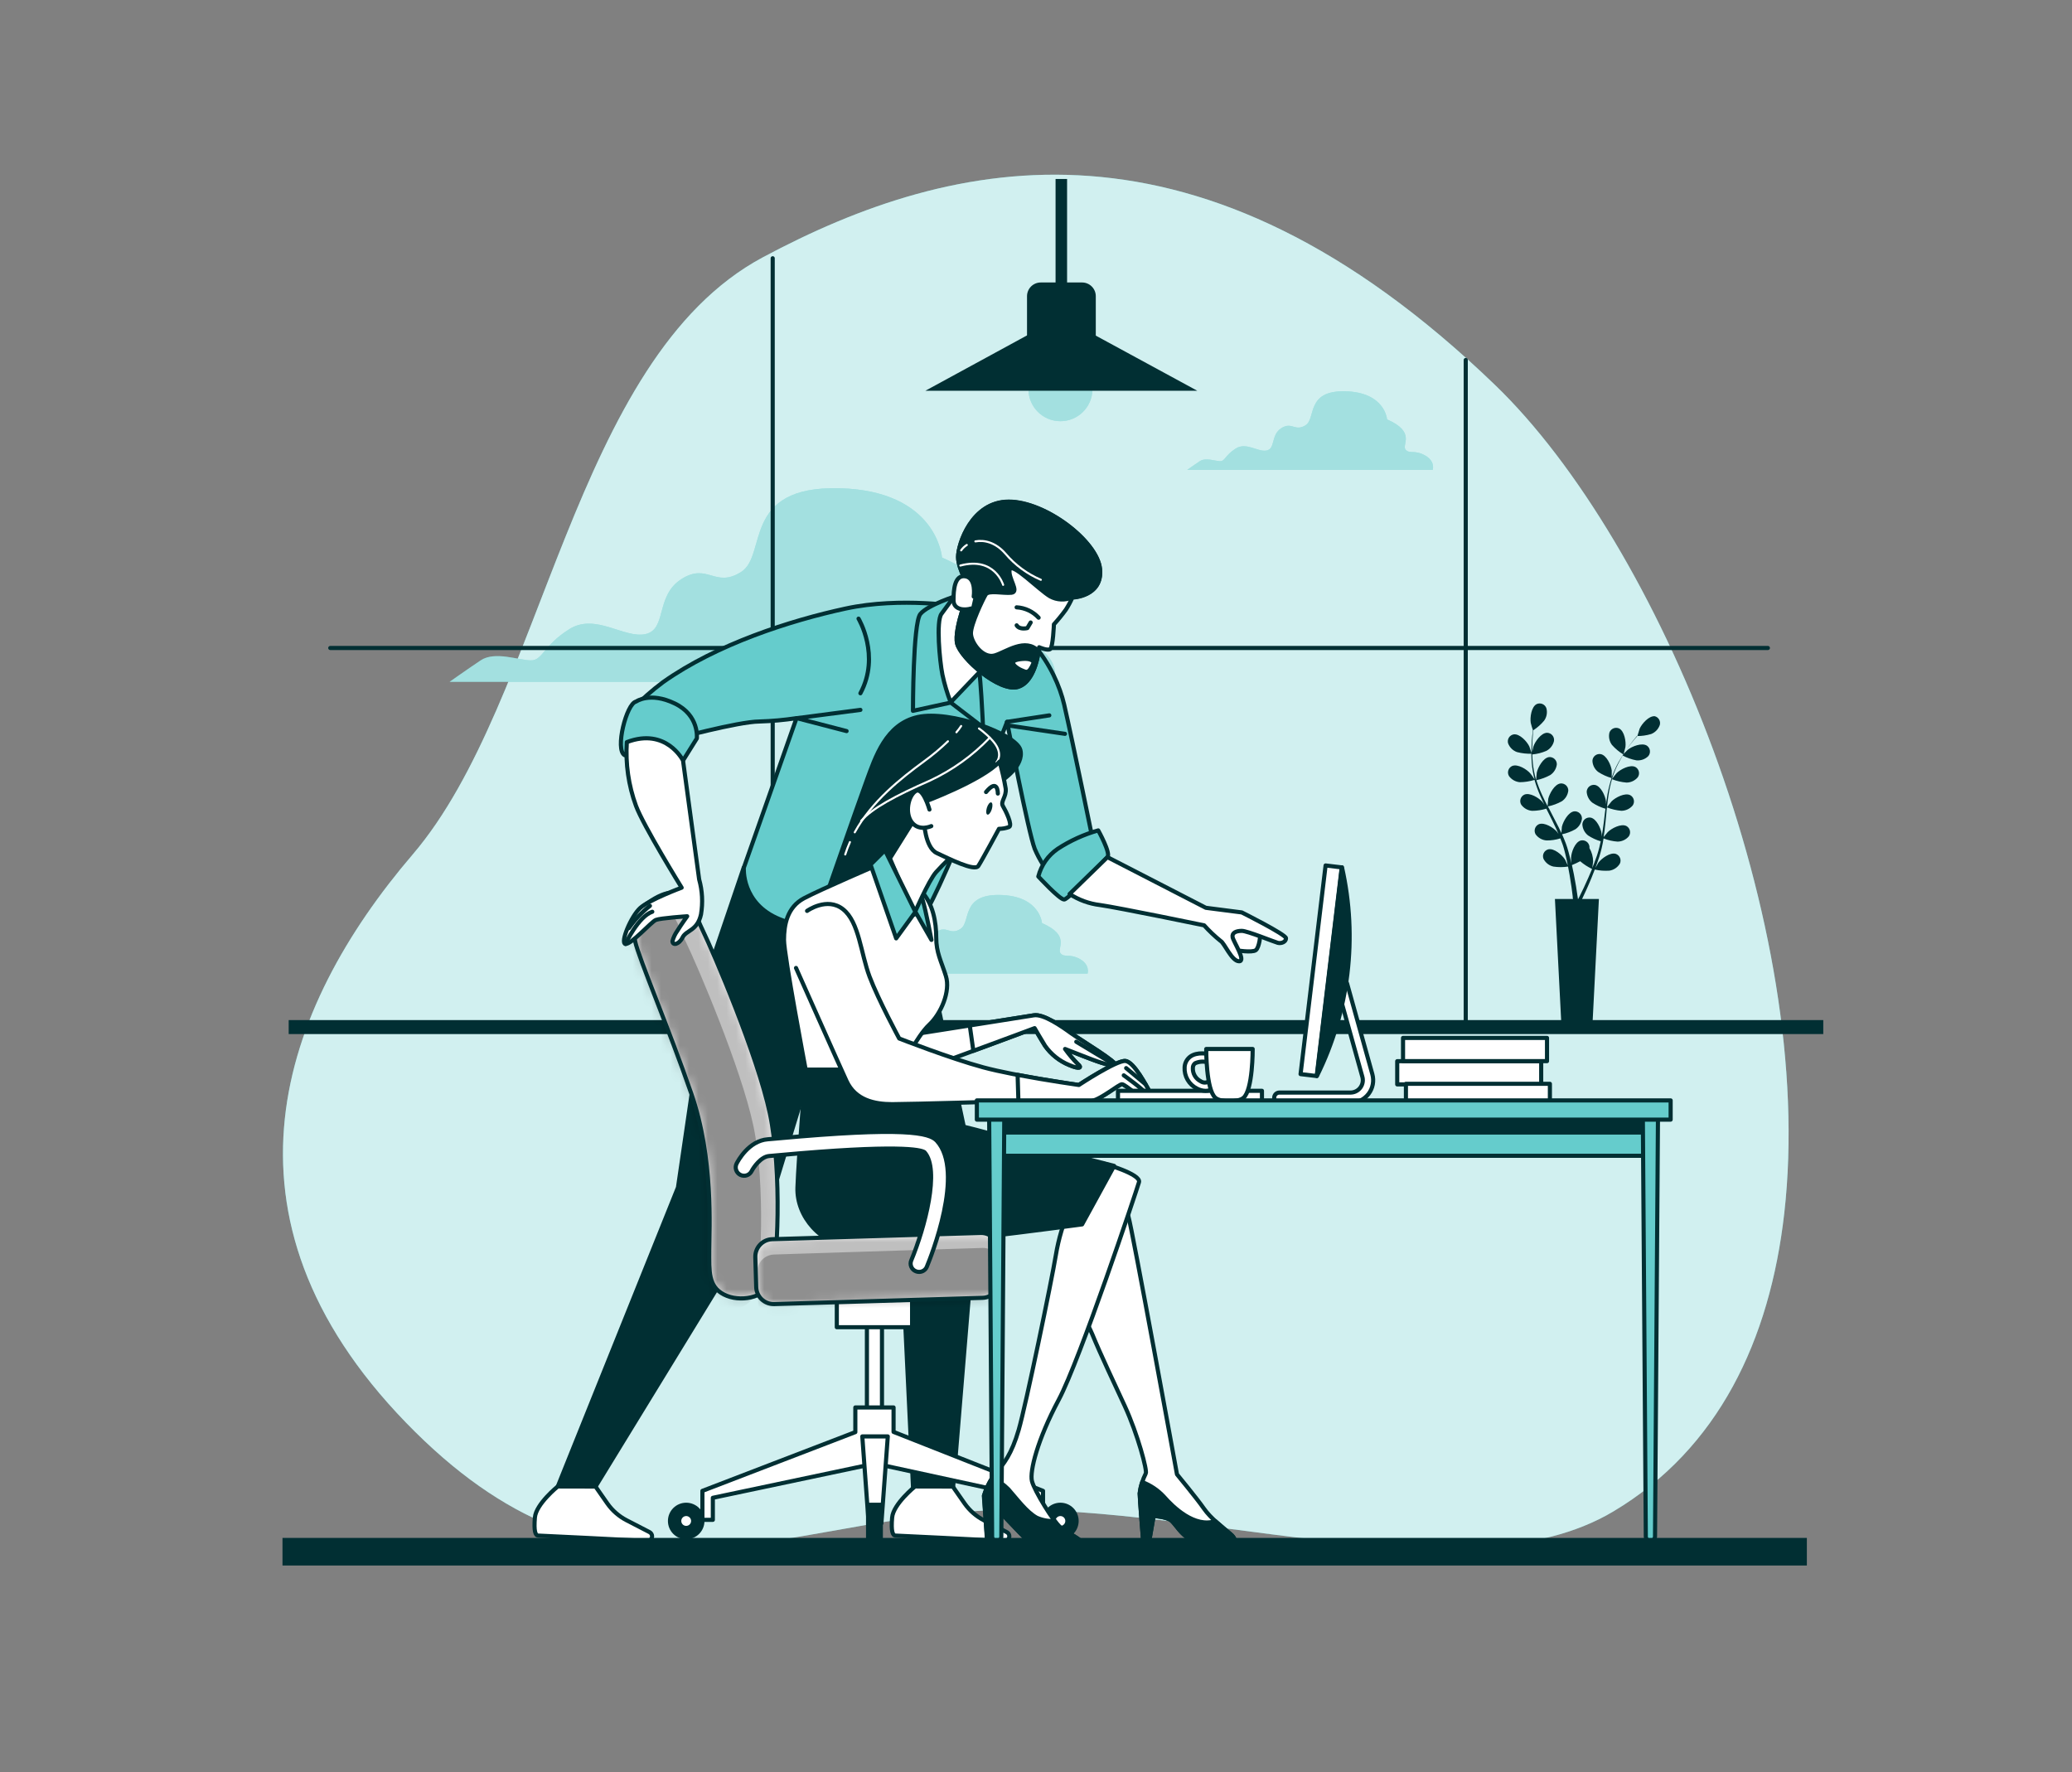 <svg width="221" height="189" viewBox="0 0 221 189" fill="none" xmlns="http://www.w3.org/2000/svg">
<rect x="0" y="0" width="221" height="189" fill="#808080" stroke="none"/>
<g id="Co-workers-bro 1">
<g id="freepik--background-simple--inject-198">
<path id="Vector" d="M190.313 129.38C193.794 98.695 176.946 57.915 159.478 41.077C127.948 10.673 101.75 16.551 81.378 27.437C61.006 38.322 58.093 74.684 44.022 91.131C29.951 107.578 21.952 129.701 43.296 151.728C64.641 173.754 81.862 162.561 104.179 161.161C126.496 159.762 156.099 170.762 172.093 161.201C183.273 154.531 188.778 142.959 190.313 129.38Z" fill="#65CCCC"/>
<path id="Vector_2" opacity="0.7" d="M190.313 129.38C193.794 98.695 176.946 57.915 159.478 41.077C127.948 10.673 101.75 16.551 81.378 27.437C61.006 38.322 58.093 74.684 44.022 91.131C29.951 107.578 21.952 129.701 43.296 151.728C64.641 173.754 81.862 162.561 104.179 161.161C126.496 159.762 156.099 170.762 172.093 161.201C183.273 154.531 188.778 142.959 190.313 129.38Z" fill="white"/>
</g>
<g id="freepik--Clouds--inject-198">
<path id="Vector_3" d="M110.418 68.921C107.615 67.389 106.339 68.665 105.318 67.389C104.298 66.113 108.126 62.8 100.478 59.469C100.478 59.469 99.968 52.328 89.514 52.073C79.059 51.818 81.867 59.214 79.059 60.996C76.252 62.778 75.491 59.98 72.684 61.762C69.876 63.544 71.157 67.116 68.86 67.627C66.563 68.137 63.505 65.334 60.703 67.116C57.9 68.898 57.895 70.434 56.624 70.434C55.352 70.434 52.796 69.413 51.269 70.434C49.742 71.455 47.951 72.726 47.951 72.726H112.46C112.46 72.726 113.216 70.452 110.418 68.921Z" fill="#65CCCC"/>
<path id="Vector_4" d="M151.98 48.566C150.845 47.942 150.326 48.461 149.912 47.942C149.499 47.422 151.052 46.08 147.946 44.734C147.946 44.734 147.739 41.839 143.497 41.733C139.256 41.628 140.391 44.633 139.256 45.354C138.12 46.076 137.804 44.941 136.668 45.667C135.533 46.393 136.048 47.84 135.115 48.047C134.182 48.254 132.942 47.114 131.802 47.84C130.662 48.566 130.667 49.187 130.148 49.187C129.628 49.187 128.594 48.773 127.974 49.187C127.354 49.6 126.632 50.115 126.632 50.115H152.816C152.816 50.115 153.12 49.187 151.98 48.566Z" fill="#65CCCC"/>
<path id="Vector_5" d="M115.175 102.284C114.035 101.664 113.52 102.183 113.107 101.664C112.693 101.145 114.242 99.803 111.14 98.456C111.14 98.456 110.933 95.557 106.691 95.456C102.45 95.354 103.585 98.355 102.445 99.077C101.306 99.798 100.998 98.663 99.858 99.389C98.719 100.115 99.238 101.563 98.309 101.77C97.381 101.976 96.136 100.837 94.996 101.563C93.856 102.289 93.856 102.914 93.342 102.914C92.827 102.914 91.788 102.5 91.168 102.914C90.548 103.327 89.822 103.846 89.822 103.846H116.002C116.002 103.846 116.297 102.914 115.175 102.284Z" fill="#65CCCC"/>
<g id="Group" opacity="0.4">
<path id="Vector_6" d="M110.418 68.921C107.615 67.389 106.339 68.665 105.318 67.389C104.298 66.113 108.126 62.8 100.478 59.469C100.478 59.469 99.968 52.328 89.514 52.073C79.059 51.818 81.867 59.214 79.059 60.996C76.252 62.778 75.491 59.98 72.684 61.762C69.876 63.544 71.157 67.116 68.86 67.627C66.563 68.137 63.505 65.334 60.703 67.116C57.9 68.898 57.895 70.434 56.624 70.434C55.352 70.434 52.796 69.413 51.269 70.434C49.742 71.455 47.951 72.726 47.951 72.726H112.46C112.46 72.726 113.216 70.452 110.418 68.921Z" fill="white"/>
</g>
<g id="Group_2" opacity="0.4">
<path id="Vector_7" d="M151.981 48.566C150.845 47.942 150.326 48.461 149.913 47.942C149.499 47.422 151.052 46.08 147.946 44.734C147.946 44.734 147.739 41.839 143.497 41.733C139.256 41.628 140.391 44.633 139.256 45.354C138.121 46.076 137.804 44.941 136.669 45.667C135.533 46.393 136.048 47.84 135.115 48.047C134.183 48.254 132.942 47.114 131.802 47.84C130.663 48.566 130.667 49.187 130.148 49.187C129.629 49.187 128.595 48.773 127.974 49.187C127.354 49.6 126.632 50.115 126.632 50.115H152.817C152.817 50.115 153.12 49.187 151.981 48.566Z" fill="white"/>
</g>
<g id="Group_3" opacity="0.4">
<path id="Vector_8" d="M115.174 102.284C114.035 101.664 113.52 102.183 113.106 101.664C112.693 101.145 114.242 99.803 111.14 98.456C111.14 98.456 110.933 95.557 106.691 95.456C102.45 95.354 103.585 98.355 102.445 99.077C101.306 99.798 100.998 98.663 99.858 99.389C98.718 100.115 99.238 101.563 98.309 101.77C97.381 101.976 96.136 100.837 94.996 101.563C93.856 102.289 93.856 102.914 93.342 102.914C92.827 102.914 91.788 102.5 91.168 102.914C90.548 103.327 89.822 103.846 89.822 103.846H116.002C116.002 103.846 116.296 102.914 115.174 102.284Z" fill="white"/>
</g>
</g>
<g id="freepik--Window--inject-198">
<path id="Vector_9" d="M194.471 108.801H30.791V110.292H194.471V108.801Z" fill="#012F33"/>
<path id="Vector_10" d="M156.336 109.678V38.398" stroke="#012F33" stroke-width="0.44" stroke-linecap="round" stroke-linejoin="round"/>
<path id="Vector_11" d="M82.416 109.682V27.547" stroke="#012F33" stroke-width="0.44" stroke-linecap="round" stroke-linejoin="round"/>
<path id="Vector_12" d="M35.226 69.113H188.562" stroke="#012F33" stroke-width="0.44" stroke-linecap="round" stroke-linejoin="round"/>
</g>
<g id="freepik--Lamp--inject-198">
<path id="Vector_13" d="M111.016 30.129H115.416C115.804 30.129 116.175 30.283 116.449 30.557C116.723 30.831 116.877 31.202 116.877 31.59V36.034H109.542V31.59C109.542 31.397 109.581 31.206 109.655 31.028C109.729 30.85 109.838 30.688 109.975 30.552C110.112 30.416 110.275 30.309 110.453 30.236C110.632 30.164 110.824 30.127 111.016 30.129Z" fill="#012F33"/>
<path id="Vector_14" d="M113.106 44.925C114.99 44.925 116.516 43.399 116.516 41.516C116.516 39.632 114.99 38.105 113.106 38.105C111.223 38.105 109.696 39.632 109.696 41.516C109.696 43.399 111.223 44.925 113.106 44.925Z" fill="#65CCCC"/>
<path id="Vector_15" opacity="0.4" d="M113.106 44.925C114.99 44.925 116.516 43.399 116.516 41.516C116.516 39.632 114.99 38.105 113.106 38.105C111.223 38.105 109.696 39.632 109.696 41.516C109.696 43.399 111.223 44.925 113.106 44.925Z" fill="white"/>
<path id="Vector_16" d="M127.701 41.676H98.701L109.578 35.754H116.798L127.701 41.676Z" fill="#012F33"/>
<path id="Vector_17" d="M113.815 19.09H112.587V30.943H113.815V19.09Z" fill="#012F33"/>
</g>
<g id="freepik--Plant--inject-198">
<path id="Vector_18" d="M161.797 80.214C162.313 80.351 162.847 80.41 163.381 80.39C163.381 80.39 163.139 79.655 163.117 79.611C162.87 79.092 162.092 78.243 161.458 78.326C161.353 78.343 161.253 78.382 161.164 78.441C161.075 78.499 160.999 78.576 160.942 78.665C160.885 78.755 160.847 78.856 160.831 78.961C160.816 79.067 160.822 79.174 160.851 79.276C160.931 79.492 161.057 79.688 161.22 79.85C161.384 80.011 161.58 80.136 161.797 80.214Z" fill="#012F33"/>
<path id="Vector_19" d="M176.51 76.393C175.877 76.323 175.12 77.198 174.887 77.713C174.887 77.761 174.636 78.501 174.645 78.501L174.262 78.941C174.011 79.249 173.734 79.596 173.457 79.992C173.156 80.418 172.877 80.858 172.621 81.312C172.338 81.826 172.099 82.364 171.908 82.918C171.908 82.729 171.908 82.206 171.908 82.166C171.833 81.598 171.358 80.547 170.729 80.432C170.624 80.414 170.516 80.418 170.412 80.445C170.309 80.472 170.212 80.521 170.129 80.588C170.045 80.655 169.977 80.739 169.929 80.834C169.881 80.929 169.854 81.034 169.849 81.141C169.856 81.371 169.915 81.597 170.02 81.803C170.125 82.008 170.274 82.188 170.456 82.329C170.899 82.618 171.382 82.839 171.89 82.984C171.705 83.561 171.558 84.148 171.45 84.744C171.389 85.088 171.34 85.435 171.292 85.783C171.292 85.62 171.292 85.475 171.292 85.453C171.222 84.889 170.746 83.834 170.117 83.719C170.012 83.702 169.904 83.708 169.801 83.736C169.698 83.763 169.601 83.812 169.518 83.879C169.435 83.947 169.367 84.031 169.319 84.126C169.271 84.221 169.243 84.325 169.237 84.432C169.247 84.661 169.306 84.886 169.411 85.09C169.516 85.295 169.664 85.474 169.844 85.615C170.273 85.9 170.744 86.117 171.239 86.258L171.186 86.658C171.112 87.301 171.037 87.943 170.944 88.568C170.914 88.792 170.874 89.008 170.834 89.224C170.834 89.078 170.834 88.96 170.834 88.942C170.76 88.374 170.284 87.323 169.655 87.204C169.55 87.186 169.442 87.191 169.338 87.219C169.235 87.246 169.138 87.295 169.055 87.362C168.972 87.43 168.904 87.514 168.856 87.609C168.807 87.705 168.78 87.81 168.775 87.917C168.784 88.147 168.843 88.372 168.948 88.578C169.053 88.783 169.201 88.963 169.382 89.105C169.798 89.381 170.253 89.592 170.733 89.73C170.689 89.954 170.641 90.169 170.584 90.385C170.544 90.53 170.513 90.671 170.465 90.825C170.416 90.979 170.377 91.107 170.328 91.265C170.236 91.529 170.135 91.802 170.038 92.057C169.968 92.233 169.902 92.405 169.831 92.572C169.866 92.352 169.924 91.921 169.924 91.885C169.918 91.383 169.783 90.891 169.532 90.456C169.537 90.4 169.537 90.344 169.532 90.288C169.519 90.183 169.484 90.082 169.429 89.991C169.374 89.9 169.3 89.822 169.213 89.761C169.126 89.701 169.027 89.659 168.923 89.639C168.819 89.619 168.711 89.622 168.608 89.646C167.988 89.809 167.596 90.895 167.57 91.468C167.57 91.498 167.57 91.868 167.605 92.097C167.574 91.965 167.548 91.833 167.512 91.696C167.446 91.424 167.376 91.151 167.297 90.86C167.257 90.719 167.213 90.579 167.169 90.42C167.125 90.262 167.068 90.134 167.02 89.98C166.896 89.646 166.756 89.311 166.61 88.981C167.111 88.878 167.592 88.697 168.036 88.445C168.227 88.317 168.388 88.149 168.508 87.953C168.628 87.757 168.704 87.538 168.731 87.309C168.733 87.203 168.713 87.098 168.672 87C168.631 86.902 168.57 86.814 168.493 86.741C168.416 86.668 168.325 86.612 168.225 86.577C168.125 86.541 168.019 86.527 167.913 86.535C167.275 86.606 166.725 87.618 166.593 88.176C166.593 88.212 166.549 88.616 166.536 88.85C166.443 88.651 166.351 88.449 166.254 88.251C165.968 87.679 165.664 87.107 165.374 86.54L165.101 86.011C165.619 85.905 166.117 85.721 166.58 85.466C166.771 85.338 166.932 85.171 167.052 84.975C167.172 84.779 167.248 84.559 167.275 84.331C167.277 84.225 167.257 84.12 167.216 84.022C167.175 83.924 167.114 83.836 167.037 83.764C166.96 83.691 166.868 83.636 166.768 83.601C166.668 83.566 166.562 83.552 166.456 83.561C165.818 83.627 165.268 84.643 165.136 85.202C165.136 85.242 165.075 85.835 165.066 85.985C164.868 85.598 164.67 85.215 164.494 84.823C164.252 84.301 164.043 83.763 163.869 83.213C164.389 83.104 164.891 82.919 165.356 82.663C165.547 82.535 165.708 82.367 165.828 82.171C165.948 81.975 166.024 81.756 166.052 81.528C166.054 81.421 166.035 81.316 165.994 81.217C165.953 81.119 165.893 81.03 165.815 80.957C165.738 80.883 165.647 80.827 165.546 80.791C165.446 80.755 165.339 80.741 165.233 80.749C164.595 80.82 164.045 81.832 163.913 82.395C163.913 82.439 163.847 83.072 163.847 83.191C163.838 83.158 163.826 83.126 163.812 83.094C163.657 82.537 163.55 81.967 163.491 81.391C163.456 81.07 163.438 80.767 163.429 80.468C163.946 80.421 164.453 80.294 164.93 80.089C165.134 79.984 165.313 79.835 165.454 79.653C165.596 79.472 165.696 79.262 165.748 79.037C165.765 78.931 165.759 78.821 165.73 78.717C165.702 78.613 165.651 78.516 165.582 78.432C165.513 78.349 165.427 78.281 165.329 78.234C165.232 78.187 165.126 78.161 165.018 78.157C164.38 78.157 163.72 79.103 163.544 79.649C163.544 79.68 163.469 79.988 163.425 80.217C163.425 80.08 163.425 79.944 163.425 79.816C163.425 79.332 163.456 78.888 163.486 78.496C163.486 78.272 163.526 78.056 163.548 77.885C163.982 77.603 164.371 77.258 164.701 76.859C164.835 76.671 164.927 76.454 164.968 76.226C165.009 75.998 164.999 75.763 164.938 75.54C164.904 75.439 164.848 75.346 164.775 75.268C164.702 75.19 164.613 75.129 164.515 75.087C164.417 75.046 164.311 75.025 164.204 75.028C164.097 75.03 163.992 75.054 163.896 75.1C163.328 75.394 163.178 76.538 163.271 77.102C163.271 77.15 163.495 77.898 163.504 77.889C163.478 78.07 163.456 78.263 163.429 78.474C163.394 78.866 163.35 79.31 163.341 79.794C163.323 80.318 163.335 80.843 163.376 81.365C163.424 81.949 163.521 82.527 163.667 83.094V83.116C163.566 82.958 163.271 82.527 163.227 82.496C162.853 82.056 161.876 81.449 161.286 81.7C161.19 81.743 161.103 81.807 161.033 81.887C160.963 81.966 160.91 82.059 160.878 82.161C160.846 82.262 160.835 82.369 160.848 82.474C160.86 82.58 160.894 82.682 160.948 82.773C161.082 82.96 161.256 83.115 161.457 83.228C161.657 83.341 161.88 83.41 162.109 83.429C162.639 83.423 163.165 83.34 163.671 83.182C163.834 83.756 164.037 84.318 164.278 84.863C164.415 85.184 164.564 85.501 164.718 85.818C164.626 85.681 164.542 85.563 164.529 85.549C164.155 85.109 163.178 84.502 162.589 84.753C162.493 84.797 162.407 84.862 162.337 84.941C162.267 85.021 162.214 85.114 162.183 85.216C162.151 85.317 162.141 85.423 162.154 85.529C162.166 85.634 162.2 85.736 162.254 85.827C162.389 86.014 162.562 86.169 162.763 86.283C162.963 86.396 163.186 86.464 163.416 86.482C163.929 86.481 164.44 86.402 164.93 86.249L165.11 86.61C165.4 87.186 165.691 87.763 165.959 88.339C166.056 88.537 166.144 88.74 166.228 88.942C166.148 88.823 166.078 88.726 166.065 88.713C165.691 88.273 164.714 87.666 164.129 87.912C164.032 87.957 163.946 88.021 163.875 88.101C163.805 88.181 163.752 88.274 163.72 88.376C163.688 88.478 163.678 88.585 163.69 88.691C163.702 88.796 163.736 88.898 163.79 88.99C163.925 89.176 164.099 89.331 164.299 89.444C164.5 89.556 164.722 89.624 164.952 89.641C165.451 89.646 165.949 89.572 166.426 89.421C166.509 89.633 166.593 89.862 166.663 90.051C166.707 90.192 166.76 90.323 166.8 90.491L166.918 90.931C166.984 91.204 167.05 91.485 167.112 91.754C167.152 91.943 167.187 92.119 167.222 92.299C167.13 92.097 166.94 91.705 166.923 91.674C166.619 91.19 165.748 90.433 165.128 90.592C165.025 90.621 164.93 90.671 164.848 90.739C164.766 90.807 164.7 90.891 164.653 90.987C164.606 91.082 164.58 91.187 164.576 91.293C164.572 91.399 164.591 91.505 164.63 91.604C164.735 91.809 164.884 91.989 165.065 92.132C165.247 92.274 165.457 92.374 165.682 92.427C166.201 92.506 166.729 92.506 167.248 92.427C167.31 92.726 167.363 93.012 167.411 93.307C167.578 94.257 167.684 95.067 167.746 95.612C167.746 95.709 167.746 95.802 167.776 95.885H165.849L166.553 109.604H169.836L170.54 95.885H168.744L168.784 95.802C169.03 95.287 169.374 94.552 169.743 93.65C169.858 93.364 169.976 93.056 170.1 92.743C170.611 92.861 171.138 92.901 171.662 92.862C171.889 92.827 172.106 92.742 172.297 92.615C172.489 92.487 172.65 92.319 172.77 92.123C172.817 92.028 172.843 91.924 172.847 91.817C172.851 91.711 172.833 91.606 172.793 91.507C172.754 91.408 172.694 91.319 172.619 91.245C172.543 91.171 172.452 91.113 172.352 91.076C171.745 90.874 170.817 91.56 170.478 92.022C170.478 92.048 170.276 92.365 170.161 92.567C170.21 92.44 170.258 92.317 170.306 92.18C170.403 91.916 170.491 91.652 170.588 91.366C170.632 91.225 170.672 91.085 170.716 90.926C170.76 90.768 170.79 90.632 170.83 90.486C170.914 90.139 170.98 89.782 171.037 89.426C171.512 89.614 172.014 89.728 172.524 89.765C172.754 89.764 172.981 89.713 173.189 89.616C173.397 89.519 173.582 89.377 173.73 89.201C173.79 89.114 173.832 89.015 173.852 88.91C173.872 88.806 173.87 88.698 173.846 88.595C173.822 88.491 173.777 88.394 173.713 88.309C173.649 88.224 173.567 88.153 173.474 88.102C172.907 87.811 171.886 88.348 171.481 88.753C171.455 88.779 171.2 89.1 171.041 89.281C171.076 89.065 171.112 88.841 171.138 88.629C171.217 87.992 171.279 87.349 171.34 86.707C171.34 86.509 171.38 86.315 171.402 86.117C171.893 86.313 172.411 86.434 172.938 86.478C173.168 86.476 173.395 86.424 173.603 86.326C173.811 86.228 173.995 86.086 174.143 85.91C174.204 85.823 174.246 85.725 174.266 85.62C174.286 85.516 174.284 85.409 174.26 85.306C174.235 85.202 174.19 85.105 174.126 85.021C174.062 84.936 173.981 84.866 173.888 84.815C173.32 84.52 172.3 85.061 171.895 85.466C171.864 85.497 171.494 85.959 171.406 86.082C171.45 85.642 171.499 85.202 171.565 84.797C171.651 84.227 171.775 83.662 171.934 83.108C172.429 83.303 172.949 83.425 173.479 83.468C173.709 83.468 173.936 83.417 174.144 83.32C174.352 83.223 174.537 83.081 174.684 82.905C174.745 82.818 174.787 82.719 174.807 82.614C174.827 82.51 174.825 82.402 174.801 82.299C174.777 82.195 174.731 82.097 174.667 82.012C174.603 81.927 174.522 81.857 174.429 81.805C173.862 81.515 172.841 82.052 172.436 82.456C172.405 82.487 171.996 82.989 171.939 83.081C171.95 83.049 171.958 83.017 171.965 82.984C172.14 82.433 172.364 81.898 172.634 81.387C172.779 81.101 172.938 80.837 173.074 80.582C173.532 80.827 174.024 81.001 174.535 81.097C174.765 81.12 174.997 81.092 175.215 81.016C175.433 80.94 175.632 80.817 175.798 80.657C175.868 80.577 175.92 80.483 175.952 80.381C175.983 80.279 175.993 80.172 175.981 80.066C175.968 79.961 175.934 79.859 175.88 79.767C175.825 79.675 175.752 79.596 175.666 79.535C175.133 79.183 174.06 79.605 173.611 79.975L173.202 80.384L173.417 80.045C173.686 79.645 173.954 79.293 174.196 78.98C174.337 78.804 174.464 78.65 174.588 78.505C175.105 78.511 175.619 78.438 176.114 78.29C176.328 78.205 176.521 78.075 176.68 77.908C176.839 77.742 176.959 77.543 177.034 77.326C177.088 77.133 177.063 76.926 176.965 76.751C176.867 76.576 176.704 76.448 176.51 76.393ZM169.47 93.487C169.088 94.367 168.731 95.097 168.48 95.599L168.34 95.872H168.296C168.296 95.771 168.269 95.665 168.252 95.546C168.177 94.983 168.054 94.178 167.864 93.223C167.803 92.919 167.737 92.598 167.662 92.268C167.962 92.147 168.256 92.011 168.542 91.859C168.927 92.189 169.355 92.466 169.814 92.682C169.69 92.959 169.58 93.241 169.466 93.487H169.47Z" fill="#012F33"/>
<path id="Vector_20" d="M173.158 80.477C173.158 80.477 173.364 79.733 173.369 79.68C173.448 79.117 173.268 77.977 172.691 77.696C172.595 77.653 172.491 77.63 172.386 77.629C172.281 77.628 172.177 77.649 172.08 77.69C171.983 77.731 171.896 77.792 171.824 77.869C171.752 77.946 171.697 78.037 171.662 78.136C171.608 78.362 171.604 78.598 171.651 78.826C171.698 79.054 171.795 79.269 171.934 79.456C172.289 79.855 172.702 80.199 173.158 80.477Z" fill="#012F33"/>
</g>
<g id="freepik--Characters--inject-198">
<path id="Vector_21" d="M79.323 92.539L75.773 103.007L72.314 126.652L59.493 158.552H63.523L82.17 128.095L87.917 109.285L95.969 128.945L97.39 158.79H101.645L104.258 127.053L99.044 102.496L97.935 97.282L79.323 92.539Z" fill="#012F33" stroke="#012F33" stroke-width="0.44" stroke-linecap="round" stroke-linejoin="round"/>
<path id="Vector_22" d="M102.582 64.714C102.582 64.714 96.096 63.631 90.2 64.907C84.304 66.183 76.459 68.691 70.708 72.766C69.545 73.63 68.458 74.591 67.457 75.639L71.755 78.864C71.755 78.864 78.712 76.972 80.995 76.954C82.321 76.915 83.644 76.796 84.955 76.598L79.337 92.544C79.337 92.544 79.037 96.376 83.169 98.048C87.3 99.72 94.97 100.644 98.05 98.272C99.673 97.027 107.413 76.998 107.413 76.998C107.413 76.998 109.679 88.773 110.365 90.542C110.871 91.729 111.57 92.825 112.433 93.784L116.754 90.542C116.754 90.542 114.387 78.961 113.503 75.142C112.618 71.322 109.257 65.303 102.582 64.714Z" fill="#65CCCC" stroke="#012F33" stroke-width="0.44" stroke-linecap="round" stroke-linejoin="round"/>
<path id="Vector_23" d="M91.771 75.715L84.99 76.599L90.297 77.977" stroke="#012F33" stroke-width="0.44" stroke-linecap="round" stroke-linejoin="round"/>
<path id="Vector_24" d="M91.573 65.984C91.573 65.984 93.936 69.918 91.771 73.944" stroke="#012F33" stroke-width="0.44" stroke-linecap="round" stroke-linejoin="round"/>
<path id="Vector_25" d="M107.4 76.992L111.919 76.301" stroke="#012F33" stroke-width="0.44" stroke-linecap="round" stroke-linejoin="round"/>
<path id="Vector_26" d="M107.593 77.387L113.591 78.271" stroke="#012F33" stroke-width="0.44" stroke-linecap="round" stroke-linejoin="round"/>
<path id="Vector_27" d="M102.089 63.531C102.089 63.531 98.947 64.512 98.16 65.494C97.372 66.475 97.377 75.816 97.377 75.816L101.407 74.936L104.848 77.576C104.848 77.576 104.65 71.975 104.06 68.138C103.471 64.301 102.089 63.531 102.089 63.531Z" fill="#65CCCC" stroke="#012F33" stroke-width="0.44" stroke-linecap="round" stroke-linejoin="round"/>
<path id="Vector_28" d="M103.563 61.069C103.563 61.069 101.011 64.708 100.421 65.469C99.832 66.23 100.223 70.485 100.518 71.959C100.733 72.963 101.027 73.949 101.398 74.907L105.429 70.678C105.429 70.678 103.853 68.813 104.148 66.454C104.443 64.096 105.737 61.553 105.631 60.875C105.525 60.198 103.563 61.069 103.563 61.069Z" fill="white" stroke="#012F33" stroke-width="0.44" stroke-linecap="round" stroke-linejoin="round"/>
<path id="Vector_29" d="M103.466 62.746C103.466 62.746 101.706 67.072 102.089 68.642C102.472 70.213 106.612 73.852 108.579 73.262C110.546 72.673 110.836 69.034 110.836 69.034C110.836 69.034 111.716 69.43 112.015 69.232C112.315 69.034 112.411 66.592 112.411 66.592C112.865 66.092 113.291 65.567 113.687 65.021C113.95 64.613 114.179 64.185 114.374 63.741C114.374 63.741 117.621 63.644 117.326 60.696C117.031 57.748 111.527 53.52 107.593 53.52C103.66 53.52 102.19 58.038 102.19 59.407C102.19 60.775 103.466 62.746 103.466 62.746Z" fill="white" stroke="#012F33" stroke-width="0.44" stroke-linecap="round" stroke-linejoin="round"/>
<g id="Vector_30">
<path d="M110.779 65.882C110.171 65.223 109.329 64.827 108.434 64.777L110.779 65.882Z" fill="white"/>
<path d="M110.779 65.882C110.171 65.223 109.329 64.827 108.434 64.777" stroke="#012F33" stroke-width="0.44" stroke-linecap="round" stroke-linejoin="round"/>
</g>
<g id="Vector_31">
<path d="M109.93 66.394L109.578 66.989C109.578 66.989 108.751 67.204 108.438 66.698" fill="white"/>
<path d="M109.93 66.394L109.578 66.989C109.578 66.989 108.751 67.204 108.438 66.698" stroke="#012F33" stroke-width="0.44" stroke-linecap="round" stroke-linejoin="round"/>
</g>
<path id="Vector_32" d="M117.326 60.676C117.031 57.728 111.527 53.5 107.593 53.5C103.66 53.5 102.19 58.036 102.19 59.405C102.19 60.773 103.466 62.744 103.466 62.744C103.466 62.744 101.706 67.07 102.089 68.64C102.472 70.211 106.612 73.85 108.579 73.26C110.128 72.794 110.638 70.44 110.779 69.463C109.38 67.954 107.29 69.556 106.115 69.903C104.839 70.295 103.559 68.526 103.559 67.54C103.559 66.555 104.839 63.906 105.134 63.413C105.429 62.92 106.999 63.316 107.884 63.22C108.768 63.123 107.492 61.644 107.69 60.76C107.888 59.876 110.832 62.925 112.011 63.611C112.37 63.809 112.769 63.921 113.179 63.938C113.588 63.955 113.996 63.876 114.369 63.708C114.369 63.708 117.617 63.629 117.326 60.676ZM108.773 70.312C110.247 70.114 110.247 70.704 110.247 70.704C109.714 71.949 109.463 71.69 108.971 71.492C108.478 71.294 107.299 70.51 108.773 70.312Z" fill="#012F33" stroke="#012F33" stroke-width="0.44" stroke-linecap="round" stroke-linejoin="round"/>
<g id="Vector_33">
<path d="M103.858 63.629C103.858 63.629 104.153 61.662 102.978 61.469C101.803 61.275 101.702 62.943 101.702 64.021C101.702 65.099 102.978 65.103 103.567 64.901" fill="white"/>
<path d="M103.858 63.629C103.858 63.629 104.153 61.662 102.978 61.469C101.803 61.275 101.702 62.943 101.702 64.021C101.702 65.099 102.978 65.103 103.567 64.901" stroke="#012F33" stroke-width="0.44" stroke-linecap="round" stroke-linejoin="round"/>
</g>
<path id="Vector_34" d="M103.119 58.125C102.881 58.275 102.676 58.471 102.516 58.701" stroke="white" stroke-width="0.22" stroke-linecap="round" stroke-linejoin="round"/>
<path id="Vector_35" d="M111.017 61.839C109.563 61.217 108.274 60.267 107.25 59.063C106.203 57.853 104.997 57.567 104.034 57.743" stroke="white" stroke-width="0.22" stroke-linecap="round" stroke-linejoin="round"/>
<path id="Vector_36" d="M106.995 62.381C106.995 62.381 106.115 59.336 102.428 60.321" stroke="white" stroke-width="0.22" stroke-linecap="round" stroke-linejoin="round"/>
<path id="Vector_37" d="M66.634 80.552C66.634 80.552 67.954 78.466 69.608 79.056C70.802 79.548 71.9 80.246 72.851 81.119L74.325 78.761C74.325 78.761 74.62 76.306 71.967 75.03C69.313 73.754 67.839 74.832 67.839 74.832C66.827 75.021 65.556 79.984 66.634 80.552Z" fill="#65CCCC" stroke="#012F33" stroke-width="0.44" stroke-linecap="round" stroke-linejoin="round"/>
<path id="Vector_38" d="M117.137 88.57C115.603 89.002 114.145 89.665 112.812 90.537C111.788 91.236 111.055 92.284 110.748 93.485C110.748 93.485 113.01 95.94 113.498 95.94C113.987 95.94 117.727 91.813 118.118 91.421C118.51 91.03 117.137 88.57 117.137 88.57Z" fill="#65CCCC" stroke="#012F33" stroke-width="0.44" stroke-linecap="round" stroke-linejoin="round"/>
<path id="Vector_39" d="M134.433 99.674C134.433 99.674 134.337 101.052 133.941 101.346C133.545 101.641 131.78 101.346 131.78 101.346C131.78 101.346 130.601 99.674 131.089 98.988C131.578 98.302 132.467 98.495 133.056 98.693C133.569 98.937 134.035 99.269 134.433 99.674Z" fill="white" stroke="#012F33" stroke-width="0.44" stroke-linecap="round" stroke-linejoin="round"/>
<path id="Vector_40" d="M118.118 91.422L128.617 96.825L132.449 97.318C132.449 97.318 137.166 99.676 137.166 100.068C137.166 100.459 136.677 100.662 136.286 100.561C135.894 100.459 133.043 99.285 132.453 99.285C131.864 99.285 131.371 99.478 131.472 99.971C131.573 100.464 132.946 102.527 132.159 102.527C131.371 102.527 130.588 100.561 130.192 100.363C129.562 99.855 128.973 99.297 128.432 98.695C128.432 98.695 119.39 96.825 117.326 96.53C116.169 96.392 115.059 95.989 114.083 95.351L118.118 91.422Z" fill="white" stroke="#012F33" stroke-width="0.44" stroke-linecap="round" stroke-linejoin="round"/>
<path id="Vector_41" d="M63.519 158.552L64.781 160.36C65.311 161.113 66.014 161.728 66.832 162.151L69.278 163.414C69.359 163.455 69.428 163.518 69.476 163.596C69.524 163.673 69.55 163.763 69.551 163.854C69.551 163.923 69.537 163.991 69.51 164.054C69.483 164.117 69.443 164.174 69.394 164.221C69.344 164.269 69.285 164.305 69.22 164.329C69.156 164.353 69.087 164.363 69.019 164.36C66.722 164.241 57.724 163.783 57.411 163.783C57.099 163.783 56.932 163.304 57.051 161.861C57.169 160.417 59.493 158.543 59.493 158.543L63.519 158.552Z" fill="white" stroke="#012F33" stroke-width="0.44" stroke-linecap="round" stroke-linejoin="round"/>
<path id="Vector_42" d="M101.623 158.552L102.885 160.36C103.415 161.113 104.118 161.728 104.936 162.151L107.378 163.414C107.46 163.454 107.53 163.517 107.579 163.595C107.627 163.672 107.654 163.762 107.655 163.854C107.655 163.923 107.641 163.991 107.614 164.054C107.587 164.117 107.547 164.174 107.498 164.221C107.448 164.269 107.389 164.305 107.324 164.329C107.26 164.353 107.191 164.363 107.123 164.36C104.826 164.241 95.828 163.783 95.515 163.783C95.203 163.783 95.031 163.304 95.155 161.861C95.278 160.417 97.597 158.543 97.597 158.543L101.623 158.552Z" fill="white" stroke="#012F33" stroke-width="0.44" stroke-linecap="round" stroke-linejoin="round"/>
<path id="Vector_43" d="M68.706 96.584C68.706 96.584 67.386 98.691 67.751 100.425C68.117 102.158 71.342 109.709 73.735 116.643C76.129 123.578 75.649 131.128 75.649 133.363C75.649 135.598 75.531 137.2 77.207 138.067C78.883 138.934 81.515 138.441 82.232 136.83C82.949 135.22 83.429 124.95 82.113 118.751C80.797 112.551 76.129 101.666 74.932 99.189C73.735 96.711 73.137 93.24 68.706 96.584Z" fill="white"/>
<g id="Clip path group">
<mask id="mask0_499_3499" style="mask-type:luminance" maskUnits="userSpaceOnUse" x="67" y="95" width="16" height="44">
<g id="freepik--clip-path--inject-198">
<path id="Vector_44" d="M68.706 96.58C68.706 96.58 67.386 98.687 67.751 100.421C68.117 102.155 71.342 109.705 73.735 116.639C76.129 123.574 75.649 131.124 75.649 133.359C75.649 135.595 75.531 137.196 77.207 138.063C78.883 138.93 81.514 138.437 82.232 136.827C82.949 135.216 83.428 124.947 82.113 118.747C80.797 112.547 76.129 101.662 74.932 99.185C73.735 96.707 73.137 93.236 68.706 96.58Z" fill="white"/>
</g>
</mask>
<g mask="url(#mask0_499_3499)">
<g id="Group_4">
<path id="Vector_45" opacity="0.25" d="M68.706 96.58C68.706 96.58 67.386 98.687 67.751 100.421C68.117 102.155 71.342 109.705 73.735 116.639C76.129 123.574 75.649 131.124 75.649 133.359C75.649 135.595 75.531 137.196 77.207 138.063C78.883 138.93 81.514 138.437 82.232 136.827C82.949 135.216 83.428 124.947 82.113 118.747C80.797 112.547 76.129 101.662 74.932 99.185C73.735 96.707 73.137 93.236 68.706 96.58Z" fill="black"/>
<path id="Vector_46" opacity="0.25" d="M66.946 97.896C66.946 97.896 65.626 100.004 65.991 101.737C66.356 103.471 69.582 111.021 71.975 117.956C74.369 124.89 73.889 132.441 73.889 134.676C73.889 136.911 73.77 138.513 75.447 139.379C77.123 140.246 79.754 139.753 80.472 138.143C81.189 136.533 81.668 126.263 80.353 120.063C79.037 113.864 74.369 102.978 73.172 100.501C71.975 98.024 71.377 94.552 66.946 97.896Z" fill="black"/>
</g>
</g>
</g>
<path id="Vector_47" d="M68.706 96.584C68.706 96.584 67.386 98.691 67.751 100.425C68.117 102.158 71.342 109.709 73.735 116.643C76.129 123.578 75.649 131.128 75.649 133.363C75.649 135.598 75.531 137.2 77.207 138.067C78.883 138.934 81.515 138.441 82.232 136.83C82.949 135.22 83.429 124.95 82.113 118.751C80.797 112.551 76.129 101.666 74.932 99.189C73.735 96.711 73.137 93.24 68.706 96.584Z" stroke="#012F33" stroke-width="0.44" stroke-linecap="round" stroke-linejoin="round"/>
<path id="Vector_48" d="M66.858 79.154C66.706 81.459 67.037 83.77 67.831 85.939C68.601 88.042 72.706 94.678 72.706 94.678C72.706 94.678 69.265 95.958 68.284 96.842C67.303 97.727 66.119 100.574 66.709 100.675C67.298 100.776 69.463 98.316 69.956 98.118C70.449 97.92 73.295 97.727 73.295 97.727C73.295 97.727 72.706 98.532 72.248 99.276C72.008 99.609 71.831 99.983 71.725 100.38C71.725 100.868 72.411 100.772 72.803 99.984C73.194 99.196 74.378 99.298 74.769 97.529C74.98 96.284 74.912 95.009 74.571 93.793L72.851 81.117C72.851 81.117 71.069 77.557 66.858 79.154Z" fill="white" stroke="#012F33" stroke-width="0.44" stroke-linecap="round" stroke-linejoin="round"/>
<path id="Vector_49" d="M66.709 100.683C66.709 100.683 68.073 97.748 69.573 97.246" stroke="#012F33" stroke-width="0.44" stroke-linecap="round" stroke-linejoin="round"/>
<path id="Vector_50" d="M67.074 98.993C67.7 98.093 68.458 97.292 69.322 96.617" stroke="#012F33" stroke-width="0.44" stroke-linecap="round" stroke-linejoin="round"/>
<path id="Vector_51" d="M94.072 136.617H92.466V152.092H94.072V136.617Z" fill="white" stroke="#012F33" stroke-width="0.44" stroke-linecap="round" stroke-linejoin="round"/>
<path id="Vector_52" d="M95.308 152.726V150.117H91.23V152.748L74.919 159.014V162.103H76.032V159.753L93.329 156.101L110.167 159.753V162.103H111.25V159.014L95.308 152.726Z" fill="white" stroke="#012F33" stroke-width="0.44" stroke-linecap="round" stroke-linejoin="round"/>
<path id="Vector_53" d="M97.284 136.617H89.254V141.558H97.284V136.617Z" fill="white" stroke="#012F33" stroke-width="0.44" stroke-linecap="round" stroke-linejoin="round"/>
<path id="Vector_54" d="M73.19 163.955C74.145 163.955 74.919 163.18 74.919 162.225C74.919 161.27 74.145 160.496 73.19 160.496C72.235 160.496 71.461 161.27 71.461 162.225C71.461 163.18 72.235 163.955 73.19 163.955Z" fill="#012F33" stroke="#012F33" stroke-width="0.44" stroke-linecap="round" stroke-linejoin="round"/>
<path id="Vector_55" d="M73.933 162.224C73.933 162.077 73.89 161.933 73.808 161.811C73.726 161.689 73.61 161.593 73.474 161.537C73.338 161.481 73.189 161.466 73.045 161.495C72.9 161.523 72.768 161.594 72.664 161.698C72.56 161.802 72.489 161.935 72.46 162.079C72.432 162.223 72.447 162.373 72.503 162.509C72.559 162.645 72.654 162.761 72.777 162.842C72.899 162.924 73.043 162.968 73.19 162.968C73.387 162.968 73.576 162.889 73.716 162.75C73.855 162.61 73.933 162.421 73.933 162.224Z" fill="white" stroke="#012F33" stroke-width="0.44" stroke-linecap="round" stroke-linejoin="round"/>
<path id="Vector_56" d="M113.102 163.955C114.057 163.955 114.831 163.18 114.831 162.225C114.831 161.27 114.057 160.496 113.102 160.496C112.147 160.496 111.373 161.27 111.373 162.225C111.373 163.18 112.147 163.955 113.102 163.955Z" fill="#012F33" stroke="#012F33" stroke-width="0.44" stroke-linecap="round" stroke-linejoin="round"/>
<path id="Vector_57" d="M113.102 162.968C113.513 162.968 113.846 162.635 113.846 162.224C113.846 161.813 113.513 161.48 113.102 161.48C112.691 161.48 112.359 161.813 112.359 162.224C112.359 162.635 112.691 162.968 113.102 162.968Z" fill="white" stroke="#012F33" stroke-width="0.44" stroke-linecap="round" stroke-linejoin="round"/>
<path id="Vector_58" d="M94.01 162.473H92.651L91.973 153.207H94.692L94.01 162.473Z" fill="white" stroke="#012F33" stroke-width="0.44" stroke-linecap="round" stroke-linejoin="round"/>
<path id="Vector_59" d="M93.949 160.496H92.589V164.329H93.949V160.496Z" fill="#012F33" stroke="#012F33" stroke-width="0.44" stroke-linecap="round" stroke-linejoin="round"/>
<path id="Vector_60" d="M98.389 110.171C98.389 110.171 109.243 108.464 110.269 108.292C111.294 108.12 113.261 109.489 114.198 110.171C115.135 110.853 119.412 113.418 118.901 113.59C118.391 113.761 116.679 113.079 115.566 112.652C114.453 112.226 113.599 111.882 113.599 111.882C114.013 112.458 114.471 113.001 114.968 113.506C115.408 113.849 115.227 114.104 114.031 113.59C112.994 113.166 112.101 112.455 111.457 111.539C111.017 110.857 110.343 109.66 110.343 109.66C110.343 109.66 100.945 113.18 99.405 113.678C97.865 114.175 95.471 114.188 95.559 112.564C95.647 110.941 98.389 110.171 98.389 110.171Z" fill="white" stroke="#012F33" stroke-width="0.44" stroke-linecap="round" stroke-linejoin="round"/>
<path id="Vector_61" d="M114.198 110.171C113.261 109.489 111.294 108.12 110.269 108.292C109.723 108.384 106.423 108.904 103.435 109.374L103.818 112.08C106.898 110.954 110.352 109.66 110.352 109.66C110.352 109.66 111.039 110.857 111.465 111.539C112.108 112.453 112.998 113.165 114.031 113.59C115.227 114.104 115.395 113.849 114.968 113.506C114.471 113.001 114.013 112.458 113.599 111.882C113.599 111.882 114.457 112.226 115.566 112.652C116.675 113.079 118.387 113.761 118.901 113.59C119.416 113.418 115.139 110.857 114.198 110.171Z" fill="white" stroke="#012F33" stroke-width="0.44" stroke-linecap="round" stroke-linejoin="round"/>
<path id="Vector_62" d="M114.796 111.113L118.901 113.59" stroke="#012F33" stroke-width="0.44" stroke-linecap="round" stroke-linejoin="round"/>
<path id="Vector_63" d="M106.867 83.243C106.867 83.243 109.261 81.703 108.834 79.996C108.407 78.289 101.315 75.719 97.896 76.476C94.477 77.233 93.364 80.748 92.422 83.314C91.481 85.879 87.639 96.905 87.639 96.905C87.639 96.905 90.46 100.064 94.05 98.441C97.641 96.817 100.888 88.017 102.511 86.222C104.135 84.427 106.867 83.243 106.867 83.243Z" fill="#012F33" stroke="#012F33" stroke-width="0.44" stroke-linecap="round" stroke-linejoin="round"/>
<path id="Vector_64" d="M104.417 77.699C104.417 77.699 105.939 78.773 106.388 79.758C106.837 80.744 106.295 81.281 106.295 81.281" stroke="white" stroke-width="0.22" stroke-linecap="round" stroke-linejoin="round"/>
<path id="Vector_65" d="M105.565 78.684C103.745 80.587 101.588 82.136 99.203 83.251C95.529 84.866 93.021 86.208 91.855 87.554" stroke="white" stroke-width="0.22" stroke-linecap="round" stroke-linejoin="round"/>
<path id="Vector_66" d="M90.653 89.816C90.463 90.247 90.295 90.688 90.152 91.136" stroke="white" stroke-width="0.22" stroke-linecap="round" stroke-linejoin="round"/>
<path id="Vector_67" d="M101.108 79.066C100.314 79.833 99.467 80.543 98.573 81.192C96.083 83.022 92.994 85.451 91.168 88.773" stroke="white" stroke-width="0.22" stroke-linecap="round" stroke-linejoin="round"/>
<path id="Vector_68" d="M102.516 77.434C102.365 77.668 102.197 77.892 102.014 78.102" stroke="white" stroke-width="0.22" stroke-linecap="round" stroke-linejoin="round"/>
<path id="Vector_69" d="M93.707 92.217C93.707 92.217 87.547 94.857 85.756 95.807C83.965 96.758 83.622 98.628 83.622 100.251C83.622 101.875 85.937 114.098 85.937 114.098H96.013C96.013 114.098 97.808 110.508 99.093 109.311C100.377 108.114 101.398 105.725 100.888 104.097C100.377 102.469 99.858 101.62 99.858 99.996C99.858 98.372 99.519 96.322 98.235 95.037C96.95 93.752 96.272 91.706 93.707 92.217Z" fill="white" stroke="#012F33" stroke-width="0.44" stroke-linecap="round" stroke-linejoin="round"/>
<path id="Vector_70" d="M114.941 138.728C115.161 139.846 116.055 141.232 116.495 142.292C117.375 144.444 118.994 147.854 119.971 149.97C121.357 152.989 122.395 156.896 122.206 157.16C121.87 157.829 121.651 158.551 121.559 159.294C121.559 159.826 121.929 164.354 121.929 164.354H122.58L123.042 161.687C123.042 161.687 124.52 161.78 124.982 162.22C125.444 162.66 125.999 163.641 126.83 164.085C127.662 164.53 131.45 164.706 131.45 164.706C131.45 164.706 132.097 164.354 131.265 163.641C130.434 162.928 129.14 161.956 128.401 160.891C127.662 159.826 125.537 157.252 125.537 157.252C125.537 157.252 120.727 130.892 120.358 129.757C119.988 128.621 118.787 126.118 117.678 125.854C116.569 125.59 112.777 125.207 112.777 125.207L112.596 129.757C112.596 129.757 113.476 129.581 114.484 131.622C115.109 132.837 114.303 135.441 114.941 138.728Z" fill="white" stroke="#012F33" stroke-width="0.44" stroke-linecap="round" stroke-linejoin="round"/>
<path id="Vector_71" d="M129.629 162.241C127.429 162.971 125.154 160.789 124.151 159.645C123.51 158.949 122.716 158.412 121.832 158.078C121.69 158.47 121.598 158.878 121.559 159.293C121.559 159.825 121.929 164.353 121.929 164.353H122.58L123.042 161.686C123.042 161.686 124.52 161.779 124.982 162.219C125.444 162.659 125.999 163.64 126.83 164.084C127.662 164.529 131.45 164.705 131.45 164.705C131.45 164.705 132.097 164.353 131.265 163.64C130.817 163.248 130.201 162.755 129.629 162.241Z" fill="#012F33" stroke="#012F33" stroke-width="0.44" stroke-linecap="round" stroke-linejoin="round"/>
<path id="Vector_72" d="M117.709 124.098C117.709 124.098 121.735 125.224 121.484 126.091C121.233 126.958 115.188 145.055 112.922 149.301C110.656 153.547 109.815 156.926 110.066 157.964C110.317 159.003 112.42 162.386 113.089 162.906C113.758 163.425 115.439 164.292 115.188 164.38C113.399 164.511 111.604 164.511 109.815 164.38C109.402 164.331 107.048 161.52 106.625 161.344L106.185 161.172V164.292H105.297L104.962 159.526C105.224 158.645 105.651 157.82 106.221 157.098C107.061 156.147 107.897 155.104 108.654 152.508C109.411 149.912 112.174 136.576 112.614 133.888C112.899 132.162 113.397 130.479 114.097 128.876L117.709 124.098Z" fill="white" stroke="#012F33" stroke-width="0.44" stroke-linecap="round" stroke-linejoin="round"/>
<path id="Vector_73" d="M113.089 162.908C112.864 162.705 112.664 162.476 112.491 162.226C111.834 162.265 111.178 162.145 110.577 161.879C109.485 161.272 108.478 159.886 107.554 158.843C107.055 158.336 106.468 157.926 105.82 157.633C105.445 158.227 105.149 158.867 104.94 159.538L105.275 164.303H106.199V161.175L106.639 161.346C107.079 161.522 109.415 164.334 109.829 164.382C111.617 164.514 113.413 164.514 115.201 164.382C115.439 164.294 113.762 163.428 113.089 162.908Z" fill="#012F33" stroke="#012F33" stroke-width="0.44" stroke-linecap="round" stroke-linejoin="round"/>
<path id="Vector_74" d="M85.936 114.096C85.936 114.096 85.158 123.595 85.056 126.675C84.955 129.755 87.534 132.743 91.04 133.086C94.547 133.429 115.417 130.591 115.417 130.591L118.835 124.352C118.835 124.352 108.751 121.787 105.332 120.832C101.913 119.877 98.666 119.292 98.666 119.292L96.026 114.078L85.936 114.096Z" fill="#012F33" stroke="#012F33" stroke-width="0.44" stroke-linecap="round" stroke-linejoin="round"/>
<g id="Vector_75">
<path d="M97.636 97.256L99.348 100.248C99.348 100.248 98.749 97.088 98.406 95.975C98.063 94.862 97.126 95.205 97.126 95.804C97.18 96.401 97.298 96.991 97.478 97.564" fill="#65CCCC"/>
<path d="M97.636 97.256L99.348 100.248C99.348 100.248 98.749 97.088 98.406 95.975C98.063 94.862 97.126 95.205 97.126 95.804C97.18 96.401 97.298 96.991 97.478 97.564" stroke="#012F33" stroke-width="0.44" stroke-linecap="round" stroke-linejoin="round"/>
</g>
<path id="Vector_76" d="M97.869 86.837L94.921 91.554L97.478 97.547C97.478 97.547 99.049 93.912 99.836 93.028C100.624 92.144 101.997 90.863 101.997 90.863C101.997 90.863 99.541 87.915 99.357 87.132C99.172 86.349 98.067 86.05 97.869 86.837Z" fill="white" stroke="#012F33" stroke-width="0.44" stroke-linecap="round" stroke-linejoin="round"/>
<path id="Vector_77" d="M94.389 90.684L92.853 92.219L95.586 100.086L97.636 97.262L94.389 90.684Z" fill="#65CCCC" stroke="#012F33" stroke-width="0.44" stroke-linecap="round" stroke-linejoin="round"/>
<g id="Vector_78">
<path d="M84.903 103.241C84.903 103.241 89.347 113.243 90.288 115.293C91.23 117.343 93.28 117.77 95.159 117.77C97.038 117.77 108.817 117.436 108.817 117.436C108.817 117.436 115.311 117.691 116.424 117.436C117.537 117.181 119.328 115.641 119.671 115.641C120.015 115.641 121.893 117.348 122.311 117.348C122.729 117.348 122.998 117.093 122.655 116.494C122.311 115.896 120.943 113.247 120.015 113.163C119.086 113.08 115.056 115.724 115.056 115.724C115.056 115.724 108.39 114.787 104.887 113.845C101.385 112.904 95.911 110.765 95.911 110.765C95.911 110.765 93.689 106.66 92.748 104.165C91.806 101.671 91.639 98.353 89.927 96.985C88.216 95.616 86.082 97.156 86.082 97.156" fill="white"/>
<path d="M84.903 103.241C84.903 103.241 89.347 113.243 90.288 115.293C91.23 117.343 93.28 117.77 95.159 117.77C97.038 117.77 108.817 117.436 108.817 117.436C108.817 117.436 115.311 117.691 116.424 117.436C117.537 117.181 119.328 115.641 119.671 115.641C120.015 115.641 121.893 117.348 122.311 117.348C122.729 117.348 122.998 117.093 122.655 116.494C122.311 115.896 120.943 113.247 120.015 113.163C119.086 113.08 115.056 115.724 115.056 115.724C115.056 115.724 108.39 114.787 104.887 113.845C101.385 112.904 95.911 110.765 95.911 110.765C95.911 110.765 93.689 106.66 92.748 104.165C91.806 101.671 91.639 98.353 89.927 96.985C88.216 95.616 86.082 97.156 86.082 97.156" stroke="#012F33" stroke-width="0.44" stroke-linecap="round" stroke-linejoin="round"/>
</g>
<path id="Vector_79" d="M120.032 113.162C119.091 113.074 115.073 115.723 115.073 115.723C115.073 115.723 111.734 115.252 108.539 114.645L108.623 117.439H108.817C108.817 117.439 115.311 117.694 116.424 117.439C117.537 117.184 119.328 115.644 119.671 115.644C120.015 115.644 121.893 117.351 122.311 117.351C122.729 117.351 122.998 117.096 122.655 116.497C122.311 115.899 120.969 113.246 120.032 113.162Z" fill="white" stroke="#012F33" stroke-width="0.44" stroke-linecap="round" stroke-linejoin="round"/>
<path id="Vector_80" d="M119.861 114.695C119.861 114.695 122.166 116.319 122.681 117.089" stroke="#012F33" stroke-width="0.44" stroke-linecap="round" stroke-linejoin="round"/>
<path id="Vector_81" d="M120.116 113.922L122.166 115.633" stroke="#012F33" stroke-width="0.44" stroke-linecap="round" stroke-linejoin="round"/>
<path id="Vector_82" d="M106.617 81.234C106.885 82.181 107.103 83.142 107.268 84.112C107.365 84.992 106.678 85.489 106.973 85.978C107.268 86.466 108.025 88.01 107.633 88.204C107.287 88.336 106.92 88.403 106.551 88.402C106.551 88.402 104.751 91.75 104.351 92.362C103.95 92.974 101.205 91.579 99.924 90.989C98.644 90.4 98.551 87.548 98.551 87.548L98.45 85.582C98.45 85.582 104.654 83.298 106.617 81.234Z" fill="white" stroke="#012F33" stroke-width="0.44" stroke-linecap="round" stroke-linejoin="round"/>
<g id="Vector_83">
<path d="M105.173 84.477C106.449 82.928 106.432 84.639 106.432 84.639L105.173 84.477Z" fill="white"/>
<path d="M105.173 84.477C106.449 82.928 106.432 84.639 106.432 84.639" stroke="#012F33" stroke-width="0.44" stroke-linecap="round" stroke-linejoin="round"/>
</g>
<path id="Vector_84" d="M105.785 86.314C105.671 86.675 105.464 86.93 105.319 86.886C105.173 86.842 105.151 86.512 105.261 86.152C105.371 85.791 105.583 85.536 105.728 85.584C105.873 85.632 105.895 85.958 105.785 86.314Z" fill="#012F33"/>
<g id="Vector_85">
<path d="M99.136 86.345C99.136 86.345 98.446 83.885 97.662 84.378C96.879 84.871 96.483 86.736 97.266 87.722C98.05 88.707 99.33 88.113 99.33 88.113" fill="white"/>
<path d="M99.136 86.345C99.136 86.345 98.446 83.885 97.662 84.378C96.879 84.871 96.483 86.736 97.266 87.722C98.05 88.707 99.33 88.113 99.33 88.113" stroke="#012F33" stroke-width="0.44" stroke-linecap="round" stroke-linejoin="round"/>
</g>
<path id="Vector_86" d="M104.591 131.504L82.371 132.171C81.341 132.202 80.531 133.062 80.562 134.092L80.657 137.282C80.688 138.313 81.549 139.123 82.579 139.092L104.799 138.425C105.829 138.394 106.639 137.534 106.608 136.504L106.513 133.314C106.482 132.283 105.622 131.473 104.591 131.504Z" fill="white"/>
<g id="Clip path group_2">
<mask id="mask1_499_3499" style="mask-type:luminance" maskUnits="userSpaceOnUse" x="80" y="131" width="27" height="9">
<g id="freepik--clip-path-2--inject-198">
<path id="Vector_87" d="M104.591 131.504L82.371 132.171C81.341 132.202 80.531 133.062 80.562 134.092L80.657 137.282C80.688 138.313 81.549 139.123 82.579 139.092L104.799 138.425C105.829 138.394 106.639 137.534 106.608 136.504L106.513 133.314C106.482 132.283 105.622 131.473 104.591 131.504Z" fill="white"/>
</g>
</mask>
<g mask="url(#mask1_499_3499)">
<g id="Group_5">
<path id="Vector_88" opacity="0.25" d="M104.591 131.504L82.371 132.171C81.341 132.202 80.531 133.062 80.562 134.092L80.657 137.282C80.688 138.313 81.549 139.123 82.579 139.092L104.799 138.425C105.829 138.394 106.639 137.534 106.608 136.504L106.513 133.314C106.482 132.283 105.622 131.473 104.591 131.504Z" fill="black"/>
<path id="Vector_89" opacity="0.25" d="M104.774 133.103L82.565 133.804C81.535 133.837 80.727 134.698 80.759 135.728L80.86 138.916C80.892 139.946 81.754 140.755 82.783 140.722L104.992 140.02C106.022 139.988 106.831 139.127 106.798 138.097L106.697 134.908C106.665 133.878 105.803 133.07 104.774 133.103Z" fill="black"/>
</g>
</g>
</g>
<path id="Vector_90" d="M104.591 131.504L82.371 132.171C81.341 132.202 80.531 133.062 80.562 134.092L80.657 137.282C80.688 138.313 81.549 139.123 82.579 139.092L104.799 138.425C105.829 138.394 106.639 137.534 106.608 136.504L106.513 133.314C106.482 132.283 105.622 131.473 104.591 131.504Z" stroke="#012F33" stroke-width="0.44" stroke-linecap="round" stroke-linejoin="round"/>
<path id="Vector_91" d="M98.028 135.66C97.91 135.66 97.793 135.636 97.684 135.59C97.575 135.546 97.475 135.481 97.39 135.398C97.306 135.315 97.239 135.216 97.194 135.107C97.149 134.998 97.126 134.881 97.127 134.762C97.128 134.644 97.153 134.527 97.201 134.419C98.644 130.943 100.281 124.739 98.604 122.891C98.208 122.618 95.823 122.038 82.966 123.217L82.034 123.3C81.154 123.371 80.366 124.515 80.168 124.911C80.061 125.123 79.875 125.284 79.649 125.359C79.423 125.434 79.177 125.416 78.965 125.309C78.752 125.202 78.591 125.015 78.516 124.79C78.442 124.564 78.46 124.318 78.567 124.106C78.69 123.859 79.843 121.672 81.893 121.514L82.804 121.435C96.501 120.176 99.128 120.81 99.924 121.677C102.943 124.972 99.282 134.08 98.855 135.11C98.788 135.274 98.674 135.415 98.526 135.513C98.379 135.611 98.205 135.662 98.028 135.66Z" fill="white" stroke="#012F33" stroke-width="0.44" stroke-linecap="round" stroke-linejoin="round"/>
</g>
<g id="freepik--Desk--inject-198">
<path id="Vector_92" d="M176.458 118.332H105.926V123.273H176.458V118.332Z" fill="#65CCCC" stroke="#012F33" stroke-width="0.44" stroke-linecap="round" stroke-linejoin="round"/>
<path id="Vector_93" d="M134.6 116.344H119.244V119.688H134.6V116.344Z" fill="white" stroke="#012F33" stroke-width="0.44" stroke-linecap="round" stroke-linejoin="round"/>
<path id="Vector_94" d="M164.384 113.184H149.028V115.661H164.384V113.184Z" fill="white" stroke="#012F33" stroke-width="0.44" stroke-linecap="round" stroke-linejoin="round"/>
<path id="Vector_95" d="M165.004 110.703H149.648V113.18H165.004V110.703Z" fill="white" stroke="#012F33" stroke-width="0.44" stroke-linecap="round" stroke-linejoin="round"/>
<path id="Vector_96" d="M165.312 115.598H149.956V119.685H165.312V115.598Z" fill="white" stroke="#012F33" stroke-width="0.44" stroke-linecap="round" stroke-linejoin="round"/>
<path id="Vector_97" d="M176.458 118.441H105.926V120.795H176.458V118.441Z" fill="#012F33" stroke="#012F33" stroke-width="0.44" stroke-linecap="round" stroke-linejoin="round"/>
<path id="Vector_98" d="M106.313 164.369C106.183 164.369 106.058 164.317 105.966 164.226C105.874 164.134 105.821 164.01 105.82 163.88L105.499 118.441H107.122L106.801 163.88C106.801 164.01 106.75 164.134 106.658 164.226C106.567 164.317 106.442 164.369 106.313 164.369Z" fill="#65CCCC" stroke="#012F33" stroke-width="0.44" stroke-linecap="round" stroke-linejoin="round"/>
<path id="Vector_99" d="M176.031 164.369C175.901 164.369 175.777 164.317 175.686 164.226C175.594 164.134 175.543 164.01 175.543 163.88L175.221 118.441H176.845L176.524 163.88C176.521 164.01 176.469 164.133 176.377 164.225C176.285 164.316 176.161 164.367 176.031 164.369Z" fill="#65CCCC" stroke="#012F33" stroke-width="0.44" stroke-linecap="round" stroke-linejoin="round"/>
<path id="Vector_100" d="M144.06 117.632H136.457C136.311 117.632 136.172 117.574 136.068 117.471C135.965 117.368 135.907 117.228 135.907 117.082C135.907 116.936 135.965 116.796 136.068 116.693C136.172 116.59 136.311 116.532 136.457 116.532H144.06C144.243 116.529 144.423 116.489 144.588 116.413C144.754 116.337 144.903 116.228 145.024 116.092C145.17 115.929 145.274 115.731 145.324 115.517C145.375 115.304 145.372 115.081 145.314 114.869L142.617 105.189C142.598 105.119 142.592 105.047 142.601 104.975C142.61 104.903 142.633 104.834 142.668 104.771C142.704 104.708 142.751 104.653 142.808 104.608C142.865 104.564 142.93 104.531 143 104.511C143.141 104.473 143.291 104.492 143.417 104.564C143.544 104.636 143.638 104.754 143.678 104.894L146.375 114.574C146.474 114.931 146.489 115.306 146.419 115.669C146.35 116.033 146.197 116.376 145.973 116.67C145.748 116.965 145.459 117.204 145.128 117.369C144.796 117.533 144.431 117.619 144.06 117.619V117.632Z" fill="white" stroke="#012F33" stroke-width="0.44" stroke-linecap="round" stroke-linejoin="round"/>
<path id="Vector_101" d="M143.11 92.515L141.388 92.309L138.719 114.563L140.44 114.769L143.11 92.515Z" fill="white" stroke="#012F33" stroke-width="0.44" stroke-linecap="round" stroke-linejoin="round"/>
<path id="Vector_102" d="M143.136 92.504C144.823 100.009 143.88 107.866 140.466 114.759L143.136 92.504Z" fill="#012F33" stroke="#012F33" stroke-width="0.44" stroke-linecap="round" stroke-linejoin="round"/>
<path id="Vector_103" d="M128.586 116.349C128.266 116.341 127.952 116.259 127.671 116.107C127.251 115.898 126.903 115.571 126.668 115.166C126.433 114.761 126.323 114.295 126.351 113.828C126.361 113.605 126.422 113.388 126.527 113.192C126.632 112.996 126.779 112.825 126.958 112.693C127.719 112.147 128.872 112.411 129.004 112.446C129.117 112.475 129.214 112.547 129.274 112.647C129.334 112.748 129.351 112.868 129.323 112.981C129.294 113.094 129.222 113.191 129.121 113.251C129.021 113.311 128.901 113.328 128.788 113.3C128.349 113.181 127.883 113.218 127.468 113.405C127.393 113.463 127.332 113.538 127.291 113.624C127.249 113.709 127.229 113.803 127.231 113.898C127.215 114.193 127.286 114.485 127.436 114.739C127.585 114.994 127.806 115.198 128.071 115.328C128.186 115.408 128.32 115.455 128.46 115.464C128.599 115.473 128.738 115.444 128.863 115.381C128.953 115.306 129.069 115.27 129.185 115.281C129.243 115.286 129.299 115.303 129.35 115.33C129.401 115.357 129.446 115.394 129.483 115.438C129.52 115.483 129.548 115.534 129.565 115.589C129.582 115.645 129.589 115.703 129.583 115.76C129.578 115.818 129.561 115.874 129.534 115.925C129.507 115.976 129.471 116.022 129.426 116.059C129.188 116.25 128.891 116.352 128.586 116.349Z" fill="white" stroke="#012F33" stroke-width="0.44" stroke-linecap="round" stroke-linejoin="round"/>
<path id="Vector_104" d="M132.621 117.101C132.049 117.576 130.218 117.576 129.646 117.101C128.625 116.252 128.656 111.883 128.656 111.883H133.611C133.611 111.883 133.641 116.252 132.621 117.101Z" fill="white" stroke="#012F33" stroke-width="0.44" stroke-linecap="round" stroke-linejoin="round"/>
<path id="Vector_105" d="M178.191 117.367H104.192V119.418H178.191V117.367Z" fill="#65CCCC" stroke="#012F33" stroke-width="0.44" stroke-linecap="round" stroke-linejoin="round"/>
</g>
<g id="freepik--Floor--inject-198">
<path id="Vector_106" d="M192.72 164.031H30.131V166.975H192.72V164.031Z" fill="#012F33"/>
</g>
</g>
</svg>
